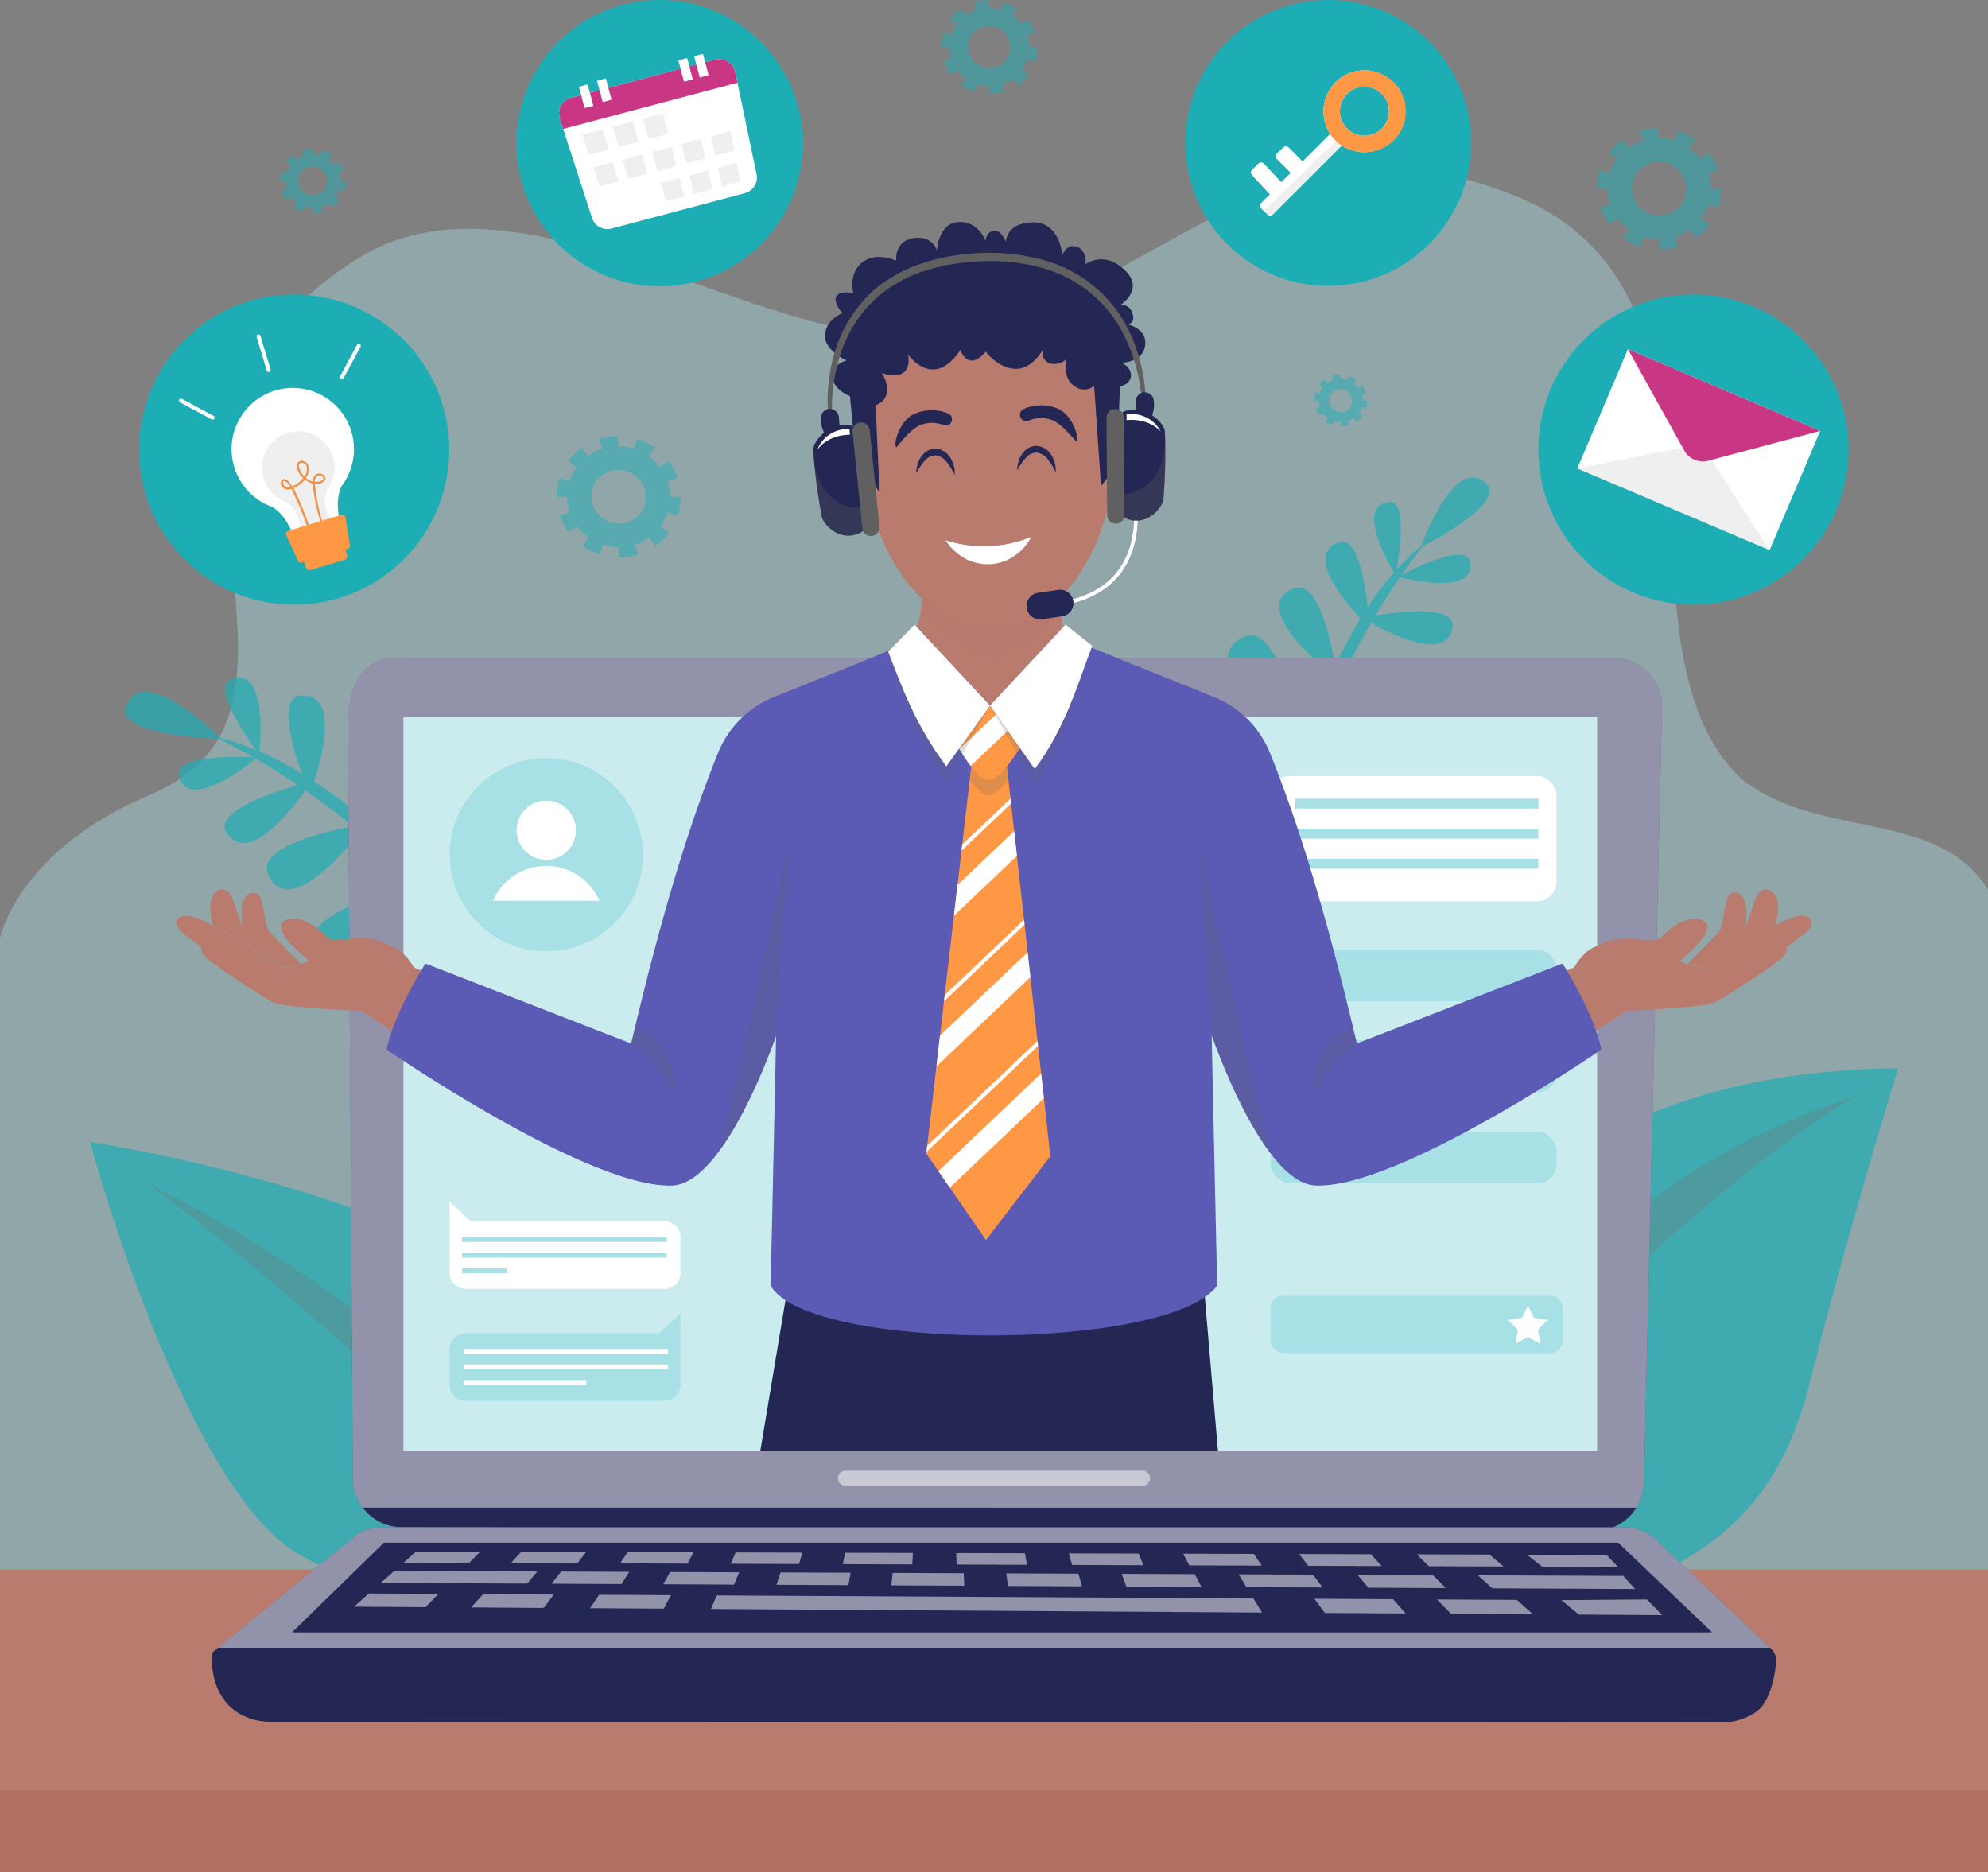 <svg xmlns="http://www.w3.org/2000/svg" viewBox="0 0 500 470.86"><rect x="0" y="0" width="500" height="470.86" fill="#808080" stroke="none"/><defs><style>.cls-1{isolation:isolate;}.cls-11,.cls-12,.cls-14,.cls-2{fill:#a7e0e5;}.cls-18,.cls-2,.cls-4{opacity:0.4;}.cls-17,.cls-19,.cls-3{fill:#b87b6e;}.cls-4{fill:#a65f50;}.cls-13,.cls-14,.cls-17,.cls-18,.cls-19,.cls-20,.cls-21,.cls-24,.cls-27,.cls-31,.cls-33,.cls-4,.cls-7{mix-blend-mode:multiply;}.cls-5{opacity:0.7;}.cls-33,.cls-6{fill:#1daeb5;}.cls-20,.cls-25,.cls-27,.cls-31,.cls-7{fill:#606060;}.cls-7{opacity:0.3;}.cls-8{fill:#242754;}.cls-10,.cls-26,.cls-9{fill:#fff;}.cls-15,.cls-17,.cls-21,.cls-32,.cls-9{opacity:0.5;}.cls-15,.cls-23,.cls-26,.cls-9{mix-blend-mode:soft-light;}.cls-11{opacity:0.6;}.cls-16{fill:#5b5bb5;}.cls-20,.cls-24{opacity:0.2;}.cls-22{fill:#ff9845;}.cls-27,.cls-30{opacity:0.1;}.cls-28{fill:none;stroke:#fff;stroke-linecap:round;stroke-linejoin:round;}.cls-29{fill:#c93684;}</style></defs><title>Asset 1</title><g class="cls-1"><g id="Layer_2" data-name="Layer 2"><g id="OBJECTS"><path class="cls-2" d="M500,223.73V470.86H0v-235S4.5,213.94,37.5,200C91.25,177.46,21.73,107.2,90.24,64.86c39.1-24.16,96.05,19.25,137.13,19.61C286.25,82.74,314.65,25,376.59,47.6c68.3,22.44,25.07,115.15,61.74,148.59C457.81,211.25,487.33,203.36,500,223.73Z"></path><rect class="cls-3" y="394.72" width="500" height="76.15"></rect><rect class="cls-4" y="450.24" width="500" height="20.62"></rect><g class="cls-5"><path class="cls-6" d="M477.38,268.66s-13.94,45.74-21.6,76.86c-10.65,43.3-33.69,56.34-121,73.57,0,0-23.58-40.17,17.62-90.06C382.83,292.16,417.33,269.38,477.38,268.66Z"></path><path class="cls-7" d="M339,412.51s28-106.62,129.5-137.38C467.39,273.49,382.32,328.2,339,412.51Z"></path><path class="cls-6" d="M166.44,419.62s8.76-55.93-26.37-88S22.62,287.18,22.62,287.18,46.21,374.44,75.34,391,166.44,419.62,166.44,419.62Z"></path><path class="cls-7" d="M37,297.6s86.33,39.93,124.33,110.93C161.33,408.53,87,334,37,297.6Z"></path><path class="cls-6" d="M159.29,219.27c-11.51-3.58-16.8,27.31-18.42,41.8-4.24-5.88-9.24-12.7-14-18.91,6.71-9.32,27.39-40.29,8.4-43.24-10.87-1.68-11.3,27.49-10.78,40.17a160.07,160.07,0,0,0-10.59-12.52c-1.27-1.28-2.51-2.52-3.74-3.73,3.68-8.09,15.34-36.1-.14-35.41-8.79.39-4.5,23.39-2.1,33.21-5.34-5.19-10.33-9.74-15-13.7,3-6.12,11.77-26.32-.63-25.77-7.06.31-3.38,16.9-1.31,24.16A145.42,145.42,0,0,0,79,196.53c2.21-6.85,6.18-22.32-3.47-21.6-5.38.4-2.14,12.46.34,19.61A85.58,85.58,0,0,0,65.28,189c.34-3.73,1.5-21.14-7-18.24-5,1.7,3.28,14.09,6.06,17.85a69.1,69.1,0,0,0-9-3.06c-2.19-2.15-19.66-18.85-23.64-7.79-2.39,6.65,19.33,8,23.27,8,1.71.84,4.8,2.41,8.83,4.74-3.86-.27-20.17-.61-18.8,4.71,2.33,9,17.16-2.63,19.34-4.4,3.07,1.79,6.64,4,10.57,6.64-6.82,1.92-21.05,6.82-18,11.83,5.28,8.5,16-5,19.92-10.48l.89.61a1.77,1.77,0,0,0,.14.27,1.11,1.11,0,0,0,0-.13c3.48,2.44,7.18,5.2,11,8.28-7.22,1.29-24.35,5.38-21.45,12,4.91,11.16,18.71-4.94,23.15-10.57a186.86,186.86,0,0,1,14.21,13C95.29,224.64,75.7,230.78,79,238c5.61,12.19,21.71-5.49,28.16-13.38,1.86,2,3.71,4,5.53,6.1,3.29,3.81,6.34,7.6,9.14,11.3-10.1,1.72-35.29,7.38-31.86,16.23,5.68,14.67,26.39-6.24,33.5-14a245.31,245.31,0,0,1,13.63,20.51c-11.62.27-39.94,2.44-37.62,12.71,3.86,17.09,30-2.42,39.23-9.94,4.44,7.71,6.69,12.65,6.69,12.65,3.56-.72,4.47-.82,6-4.17,0,0-3.19-4.59-7.81-11.07C153.27,254.9,179.27,225.48,159.29,219.27Z"></path><path class="cls-6" d="M284.85,205.52c8.1-7.43,24.48,16,31.45,27.31,1.21-6.51,2.68-14.08,4.2-21.05-9.16-5.08-38.27-22.57-23.75-32.39,8.3-5.62,20,18.28,24.52,28.93a144,144,0,0,1,3.87-14.45c.54-1.55,1.08-3.05,1.62-4.53-6.18-5.24-26.69-23.81-13.66-29.26,7.4-3.1,12.81,17.55,14.66,26.58,2.38-6.37,4.72-12.06,7.07-17.16-4.81-3.9-19.94-17.13-9.5-21.5,5.94-2.49,9.36,12.62,10.48,19.42a131,131,0,0,1,6.37-11.89c-4.49-4.78-13.78-16-5.54-19.16,4.59-1.76,6.62,9.45,7.35,16.31A78.59,78.59,0,0,1,350.6,144c-1.73-2.94-9.47-16.85-1.33-17.76,4.76-.53,2.77,12.9,1.94,17.08a64.14,64.14,0,0,1,6.23-6c1-2.62,8.88-23.19,16.46-15.61,4.56,4.55-12.83,14.12-16.06,15.67-1.09,1.36-3,3.85-5.45,7.35,3.08-1.73,16.41-8.35,17.34-3.43,1.59,8.33-15.17,4.51-17.66,3.9-1.83,2.66-3.92,5.87-6.13,9.59,6.37-1.08,20-2.58,19.4,2.76-1,9.07-15.11,2.13-20.5-.89l-.5.86a1.5,1.5,0,0,1,0,.27l-.09-.09c-1.92,3.37-3.9,7.08-5.84,11.11,6.45-1.74,22.18-5,22.34,1.51.29,11.12-17.35,3.21-23.2.29a170,170,0,0,0-6.66,16.26c8.84-1.76,27.39-4.31,27.46,3,.11,12.23-20,3.91-28.44-.08-.77,2.33-1.5,4.73-2.19,7.18-1.23,4.42-2.27,8.74-3.14,12.88,9-2.52,32-7.65,32.6,1,1,14.32-24.2,5.13-33.1,1.46-1.67,8.43-2.67,16.05-3.26,22.22,9.69-4.3,33.89-13.52,36-4.15,3.46,15.59-25.69,9.68-36.23,7.06-.66,8.09-.59,13-.59,13-3.22.79-4,1.06-6.58-1.1,0,0,.84-5,2.13-12.17C303.68,232.57,270.79,218.42,284.85,205.52Z"></path></g><path class="cls-8" d="M401,385l-299.93-.93a12.38,12.38,0,0,1-12.35-12.31L87.51,183c-.05-6.8,1.32-18.34,14-17.59H405.36A12.39,12.39,0,0,1,418,178l-4.52,194.87A12.4,12.4,0,0,1,401,385Z"></path><path class="cls-9" d="M418,178l-4.52,194.87A12.4,12.4,0,0,1,401,385l-299.93-.93a12.39,12.39,0,0,1-12.35-12.31L87.51,183c-.05-6.8,1.32-18.34,14-17.59H405.36A12.39,12.39,0,0,1,418,178Z"></path><path class="cls-9" d="M287.33,373.69H212.67a1.91,1.91,0,0,1-1.92-1.91h0a1.92,1.92,0,0,1,1.92-1.92h74.66a1.92,1.92,0,0,1,1.92,1.92h0A1.91,1.91,0,0,1,287.33,373.69Z"></path><path class="cls-8" d="M411.56,379.19A12.39,12.39,0,0,1,401,385l-299.93-.93a12.35,12.35,0,0,1-9.83-4.9Z"></path><rect class="cls-10" x="101.51" y="180.28" width="300.16" height="184.55"></rect><rect class="cls-11" x="101.51" y="180.28" width="300.16" height="184.55"></rect><rect class="cls-12" x="319.63" y="325.86" width="73.38" height="14.39" rx="3.01"></rect><path class="cls-10" d="M389.3,332l0-.05-.66-.1-2.12-.31-.59-.08a.18.18,0,0,1-.16-.12l-1.45-2.95a.43.43,0,0,1,0-.07l0,0-.17.35-1.35,2.73a.21.21,0,0,1-.12.08l-3.3.48h-.07c.14.15.27.3.42.45l1.65,1.61.36.35a.16.16,0,0,1,0,.13c-.16,1-.33,1.94-.5,2.91,0,.15-.05.3-.08.48l.79-.41,2.23-1.17a.19.19,0,0,1,.19,0l2.91,1.54.1,0v-.1c-.15-.88-.31-1.77-.46-2.66,0-.21-.07-.41-.11-.61a.16.16,0,0,1,.06-.15Z"></path><g class="cls-13"><path class="cls-12" d="M332.7,331.83l.66.1,0,.05c-.8.78-1.6,1.56-2.41,2.33a.16.16,0,0,0-.05.16c0,.2.06.41.1.61.15.89.31,1.78.46,2.66v.11l-.1-.06-2.91-1.53a.19.19,0,0,0-.19,0L326,337.44l-.78.41c0-.17.05-.33.07-.48.17-1,.34-1.94.5-2.91a.16.16,0,0,0,0-.13,4,4,0,0,0-.36-.35l-1.65-1.62c-.15-.14-.28-.29-.42-.44h.07l3.3-.48a.25.25,0,0,0,.12-.08l1.35-2.73.17-.35,0,0a.43.43,0,0,0,0,.07l1.45,2.95a.18.18,0,0,0,.16.12l.6.08Z"></path><path class="cls-12" d="M346.69,331.83l.66.1,0,.05c-.81.77-1.61,1.55-2.41,2.33-.05.05-.08.09-.06.16s.07.4.1.6c.16.89.31,1.78.46,2.67a.33.33,0,0,1,0,.1l-.1,0-2.9-1.53a.21.21,0,0,0-.19,0L340,337.44l-.79.41c0-.18.05-.33.08-.48.17-1,.34-1.94.5-2.91a.16.16,0,0,0,0-.13c-.12-.13-.24-.24-.36-.35l-1.66-1.62-.42-.44.08,0,3.3-.47a.17.17,0,0,0,.11-.09c.46-.9.9-1.81,1.35-2.72l.18-.35v0l0,.06c.48,1,1,2,1.46,3a.17.17,0,0,0,.16.12l.59.08Z"></path><path class="cls-12" d="M360.69,331.83l.66.1,0,0-2.41,2.34a.14.14,0,0,0,0,.15c0,.21.06.41.1.61.15.89.31,1.78.46,2.67v.1l-.1,0-2.91-1.53a.17.17,0,0,0-.19,0L354,337.43l-.78.42c0-.18.05-.33.07-.48.17-1,.34-1.94.5-2.91a.18.18,0,0,0,0-.14c-.11-.12-.24-.23-.36-.35l-1.65-1.61c-.15-.14-.28-.3-.42-.44l.07,0,3.3-.47a.22.22,0,0,0,.12-.09l1.35-2.72c.05-.12.11-.23.17-.35l0,0,0,.06c.48,1,1,2,1.45,3a.17.17,0,0,0,.16.11l.6.09Z"></path><path class="cls-12" d="M375.3,332a.1.1,0,0,0,0-.05l-.66-.09-2.11-.31c-.2,0-.39-.07-.59-.09a.17.17,0,0,1-.16-.11c-.49-1-1-2-1.46-3l0-.07h0a0,0,0,0,1,0,0l-.18.36c-.45.9-.89,1.81-1.35,2.72a.13.13,0,0,1-.11.08l-3.3.48-.08,0,.42.44,1.66,1.61.36.35a.17.17,0,0,1,0,.13c-.16,1-.34,1.95-.5,2.91,0,.15,0,.31-.08.48.28-.14.54-.27.79-.41l2.23-1.17a.23.23,0,0,1,.11,0l.08,0,2.9,1.53.1,0a.33.33,0,0,0,0-.1c-.15-.89-.3-1.78-.46-2.67,0-.2-.06-.41-.1-.61a.14.14,0,0,1,.06-.15Z"></path></g><circle class="cls-14" cx="137.4" cy="214.96" r="24.3"></circle><path class="cls-10" d="M144.85,208.8a7.45,7.45,0,1,1-7.45-7.45A7.45,7.45,0,0,1,144.85,208.8Z"></path><path class="cls-10" d="M150.78,226.53H124a14.59,14.59,0,0,1,26.75,0Z"></path><path class="cls-10" d="M167.23,307.18H118.45l-5.35-4.94V320a4,4,0,0,0,3.91,4.13h50.22a4,4,0,0,0,3.91-4.13v-8.69A4,4,0,0,0,167.23,307.18Z"></path><rect class="cls-12" x="116.2" y="311.11" width="51.47" height="1.25"></rect><rect class="cls-12" x="116.2" y="315.03" width="51.47" height="1.25"></rect><rect class="cls-12" x="116.2" y="318.95" width="11.4" height="1.25"></rect><path class="cls-12" d="M117,335.32h48.78l5.35-4.94v17.76a4,4,0,0,1-3.91,4.14H117a4,4,0,0,1-3.91-4.14v-8.68A4,4,0,0,1,117,335.32Z"></path><rect class="cls-10" x="116.57" y="339.25" width="51.47" height="1.25" transform="translate(284.61 679.76) rotate(180)"></rect><rect class="cls-10" x="116.57" y="343.18" width="51.47" height="1.25" transform="translate(284.61 687.6) rotate(180)"></rect><rect class="cls-10" x="116.57" y="347.1" width="30.91" height="1.25" transform="translate(264.05 695.44) rotate(180)"></rect><rect class="cls-10" x="319.63" y="195.16" width="71.85" height="31.51" rx="4.84"></rect><rect class="cls-12" x="325.75" y="200.86" width="61.15" height="2.5"></rect><rect class="cls-12" x="325.75" y="208.41" width="61.15" height="2.5"></rect><rect class="cls-12" x="325.75" y="215.97" width="61.15" height="2.5"></rect><rect class="cls-12" x="319.63" y="238.8" width="71.85" height="13.02" rx="4.84"></rect><rect class="cls-12" x="319.63" y="261.69" width="71.85" height="13.02" rx="4.84"></rect><rect class="cls-12" x="319.63" y="284.57" width="71.85" height="13.02" rx="4.84"></rect><path class="cls-8" d="M446.76,417.09c0,1-.69,10.54-5.23,13.54a15.71,15.71,0,0,1-8.65,2.57L67.81,433a15.17,15.17,0,0,1-8.15-2.39c-4.61-3-6.42-8.31-6.42-14.12a1.66,1.66,0,0,1,.71-1.36l.86-.72,34.11-27.76A11.22,11.22,0,0,1,96,384.11H408.68a11.27,11.27,0,0,1,7.74,3.08L445.2,414.4l.41.4A5,5,0,0,1,446.76,417.09Z"></path><path class="cls-9" d="M445.2,414.4H54.81l34.11-27.76A11.22,11.22,0,0,1,96,384.11H408.68a11.27,11.27,0,0,1,7.74,3.08Z"></path><polygon class="cls-8" points="430.61 410.53 73.46 410.53 96.55 387.98 407 387.98 430.61 410.53"></polygon><polygon class="cls-8" points="118 393.04 101.51 392.99 104.64 390.2 120.75 390.25 118 393.04"></polygon><polygon class="cls-8" points="107.01 404.19 89.05 404.07 92.77 400.76 110.3 400.85 107.01 404.19"></polygon><polygon class="cls-8" points="136.74 404.38 118.5 404.26 121.51 400.92 139.29 401.02 136.74 404.38"></polygon><polygon class="cls-8" points="166.94 404.57 148.42 404.45 150.67 401.08 168.73 401.18 166.94 404.57"></polygon><polygon class="cls-8" points="353.55 405.78 333.21 405.65 330.61 402.08 350.38 402.2 353.55 405.78"></polygon><polygon class="cls-8" points="385.56 405.99 364.91 405.85 361.42 402.26 381.5 402.37 385.56 405.99"></polygon><polygon class="cls-8" points="418.08 406.2 397.1 406.06 392.71 402.43 414.21 402.26 418.08 406.2"></polygon><polygon class="cls-8" points="317.42 405.55 178.8 404.65 180.29 401.25 315.24 402 317.42 405.55"></polygon><polygon class="cls-8" points="156.3 398.38 138.75 398.29 141.13 395.23 158.26 395.3 156.3 398.38"></polygon><polygon class="cls-8" points="184.63 398.52 166.81 398.43 168.53 395.35 185.9 395.42 184.63 398.52"></polygon><polygon class="cls-8" points="213.37 398.66 195.29 398.57 196.31 395.46 213.94 395.53 213.37 398.66"></polygon><polygon class="cls-8" points="242.53 398.8 224.19 398.71 224.5 395.57 242.38 395.65 242.53 398.8"></polygon><polygon class="cls-8" points="272.13 398.95 253.52 398.86 253.09 395.69 271.23 395.77 272.13 398.95"></polygon><polygon class="cls-8" points="302.18 399.09 283.29 399 282.1 395.81 300.5 395.89 302.18 399.09"></polygon><polygon class="cls-8" points="332.68 399.24 313.5 399.15 311.53 395.93 330.21 396.01 332.68 399.24"></polygon><polygon class="cls-8" points="363.64 399.39 344.17 399.3 341.4 396.05 360.36 396.13 363.64 399.39"></polygon><polygon class="cls-8" points="411.26 399.63 375.31 399.45 371.71 396.18 408.27 396.33 411.26 399.63"></polygon><polygon class="cls-8" points="145.26 393.14 128.54 393.08 131.06 390.28 147.4 390.32 145.26 393.14"></polygon><polygon class="cls-8" points="132.62 398.26 95.78 398.08 99.17 395.06 135.15 395.21 132.62 398.26"></polygon><polygon class="cls-8" points="172.92 393.24 155.96 393.18 157.85 390.35 174.42 390.4 172.92 393.24"></polygon><polygon class="cls-8" points="200.97 393.34 183.77 393.28 185.01 390.43 201.81 390.48 200.97 393.34"></polygon><polygon class="cls-8" points="229.44 393.44 211.98 393.38 212.56 390.51 229.6 390.55 229.44 393.44"></polygon><polygon class="cls-8" points="258.31 393.54 240.6 393.48 240.5 390.58 257.78 390.63 258.31 393.54"></polygon><polygon class="cls-8" points="287.61 393.65 269.64 393.58 268.83 390.67 286.36 390.71 287.61 393.65"></polygon><polygon class="cls-8" points="317.35 393.75 299.11 393.69 297.58 390.75 315.36 390.8 317.35 393.75"></polygon><polygon class="cls-8" points="347.52 393.86 329.01 393.79 326.74 390.83 344.78 390.88 347.52 393.86"></polygon><polygon class="cls-8" points="378.15 393.97 359.37 393.9 356.32 390.91 374.63 390.96 378.15 393.97"></polygon><polygon class="cls-8" points="406.94 394.08 387.86 394.01 384.03 391 404.06 391.05 406.94 394.08"></polygon><g class="cls-15"><polygon class="cls-10" points="118 393.04 101.51 392.99 104.64 390.2 120.75 390.25 118 393.04"></polygon><polygon class="cls-10" points="107.01 404.19 89.05 404.07 92.77 400.76 110.3 400.85 107.01 404.19"></polygon><polygon class="cls-10" points="136.74 404.38 118.5 404.26 121.51 400.92 139.29 401.02 136.74 404.38"></polygon><polygon class="cls-10" points="166.94 404.57 148.42 404.45 150.67 401.08 168.73 401.18 166.94 404.57"></polygon><polygon class="cls-10" points="353.55 405.78 333.21 405.65 330.61 402.08 350.38 402.2 353.55 405.78"></polygon><polygon class="cls-10" points="385.56 405.99 364.91 405.85 361.42 402.26 381.5 402.37 385.56 405.99"></polygon><polygon class="cls-10" points="418.08 406.2 397.1 406.06 392.71 402.43 414.21 402.26 418.08 406.2"></polygon><polygon class="cls-10" points="317.42 405.55 178.8 404.65 180.29 401.25 315.24 402 317.42 405.55"></polygon><polygon class="cls-10" points="156.3 398.38 138.75 398.29 141.13 395.23 158.26 395.3 156.3 398.38"></polygon><polygon class="cls-10" points="184.63 398.52 166.81 398.43 168.53 395.35 185.9 395.42 184.63 398.52"></polygon><polygon class="cls-10" points="213.37 398.66 195.29 398.57 196.31 395.46 213.94 395.53 213.37 398.66"></polygon><polygon class="cls-10" points="242.53 398.8 224.19 398.71 224.5 395.57 242.38 395.65 242.53 398.8"></polygon><polygon class="cls-10" points="272.13 398.95 253.52 398.86 253.09 395.69 271.23 395.77 272.13 398.95"></polygon><polygon class="cls-10" points="302.18 399.09 283.29 399 282.1 395.81 300.5 395.89 302.18 399.09"></polygon><polygon class="cls-10" points="332.68 399.24 313.5 399.15 311.53 395.93 330.21 396.01 332.68 399.24"></polygon><polygon class="cls-10" points="363.64 399.39 344.17 399.3 341.4 396.05 360.36 396.13 363.64 399.39"></polygon><polygon class="cls-10" points="411.26 399.63 375.31 399.45 371.71 396.18 408.27 396.33 411.26 399.63"></polygon><polygon class="cls-10" points="145.26 393.14 128.54 393.08 131.06 390.28 147.4 390.32 145.26 393.14"></polygon><polygon class="cls-10" points="132.62 398.26 95.78 398.08 99.17 395.06 135.15 395.21 132.62 398.26"></polygon><polygon class="cls-10" points="172.92 393.24 155.96 393.18 157.85 390.35 174.42 390.4 172.92 393.24"></polygon><polygon class="cls-10" points="200.97 393.34 183.77 393.28 185.01 390.43 201.81 390.48 200.97 393.34"></polygon><polygon class="cls-10" points="229.44 393.44 211.98 393.38 212.56 390.51 229.6 390.55 229.44 393.44"></polygon><polygon class="cls-10" points="258.31 393.54 240.6 393.48 240.5 390.58 257.78 390.63 258.31 393.54"></polygon><polygon class="cls-10" points="287.61 393.65 269.64 393.58 268.83 390.67 286.36 390.71 287.61 393.65"></polygon><polygon class="cls-10" points="317.35 393.75 299.11 393.69 297.58 390.75 315.36 390.8 317.35 393.75"></polygon><polygon class="cls-10" points="347.52 393.86 329.01 393.79 326.74 390.83 344.78 390.88 347.52 393.86"></polygon><polygon class="cls-10" points="378.15 393.97 359.37 393.9 356.32 390.91 374.63 390.96 378.15 393.97"></polygon><polygon class="cls-10" points="406.94 394.08 387.86 394.01 384.03 391 404.06 391.05 406.94 394.08"></polygon></g><polygon class="cls-8" points="306.32 364.83 191.23 364.83 198.08 323.88 302.73 322.77 306.32 364.83"></polygon><path class="cls-16" d="M310.62,191.91s-10.82-20.12-36.21-29c-11-5.13-12.19-4.91-24.41-6.19-12.22,1.28-13.4,1.06-24.41,6.19-25.39,8.87-36.21,29-36.21,29s-3.74-2.11,1.72,14.77c.65,1.94,1.24,4,1.79,6.13.74,3,1.38,6.16,1.86,9.49,0,0,0,.09,0,.17.12.85.22,1.69.33,2.57.22,1.59.34,3.19.46,4.85s.19,3.12.21,4.73c0,1.18-1.92,88.72-1.92,88.72,9.52,16.69,100,16.69,112.3,0,0,0-1.95-87.54-1.92-88.72,0-1.61.11-3.17.21-4.73s.24-3.26.46-4.85c.11-.88.21-1.72.33-2.57,0-.08,0-.12,0-.17.48-3.33,1.12-6.5,1.86-9.49.55-2.13,1.14-4.19,1.79-6.13C314.36,189.8,310.62,191.91,310.62,191.91Z"></path><path class="cls-3" d="M271.16,164.2s-14,20.56-21.74,22.12-23.83-22.12-23.83-22.12,4-2.25,5.57-8.36l.12-.5a16.36,16.36,0,0,0,.32-1.69,24.79,24.79,0,0,0,0-6.46h35s0,.28-.08.78c0,.27,0,.62,0,1a28.63,28.63,0,0,0,.44,6.31s0,.06,0,.09A16.83,16.83,0,0,0,271.16,164.2Z"></path><path class="cls-17" d="M249.11,165.32c-6.74.1-17.59-11.08-17.51-11.67a24.79,24.79,0,0,0,0-6.46h35s0,.28-.08.78c0,.27,0,.62,0,1,0,1,.16,3.31.31,4.88C266.88,154.75,255.72,165.22,249.11,165.32Z"></path><path class="cls-3" d="M162.68,292.88c.45-7.58.08-14.83,3.56-21.94a20.7,20.7,0,0,1,1.5-2.59l-4.38.87L91.72,237.89c-5.48,2.78-7.23,12-7.23,12s66.47,45.27,77.29,45.66h1A13.6,13.6,0,0,1,162.68,292.88Z"></path><path class="cls-3" d="M100.69,250.18c-8.36-.85-.92-11-.92-11S96.58,235.1,88,236.09a10.72,10.72,0,0,1-5.11,0c-1-.36-5-5.66-10-5a3.15,3.15,0,0,0-1.75.8c-2.88,2.36,7.31,10.9,9.86,11.94s11.66,6.55,18.78,6.36c0,0,.35,0,.94-.08Z"></path><path class="cls-3" d="M66.18,228.16c-.13-.25-.41-2.65-1.3-3.25-1.48-1.11-4.2,0-4.08,4.86,0,1.48.07,2.61.11,3.53C60,231,58.7,225,57.05,224c-1.88-1.09-4.88.59-4,6.2.15.93.28,1.71.4,2.44,2.69,1.42,5.69,3.18,8.46,4.86,4.71,2.86,8.73,5.48,9.33,5.77a3,3,0,0,0,1.37-.09,26.51,26.51,0,0,0,3-.82c-2-2-7.72-7.65-8.25-8.6C67,233.12,66.67,230.43,66.18,228.16Z"></path><g class="cls-18"><path class="cls-3" d="M100.69,250.18c-8.36-.85-.92-11-.92-11S96.58,235.1,88,236.09a10.72,10.72,0,0,1-5.11,0c-1-.36-5-5.66-10-5a3.15,3.15,0,0,0-1.75.8c-2.88,2.36,7.31,10.9,9.86,11.94s11.66,6.55,18.78,6.36c0,0,.35,0,.94-.08Z"></path><path class="cls-3" d="M66.18,228.16c-.13-.25-.41-2.65-1.3-3.25-1.48-1.11-4.2,0-4.08,4.86,0,1.48.07,2.61.11,3.53C60,231,58.7,225,57.05,224c-1.88-1.09-4.88.59-4,6.2.15.93.28,1.71.4,2.44,2.69,1.42,5.69,3.18,8.46,4.86,4.71,2.86,8.73,5.48,9.33,5.77a3,3,0,0,0,1.37-.09,26.51,26.51,0,0,0,3-.82c-2-2-7.72-7.65-8.25-8.6C67,233.12,66.67,230.43,66.18,228.16Z"></path></g><path class="cls-3" d="M71.8,243.72S64,241.67,61.91,241s-7.26-4.67-9.51-4.66c-1.29.1-3.14,2.41-.35,4.73s14.56,10.13,17,11,7.44-2.2,7.44-2.2Z"></path><path class="cls-3" d="M101.56,240c-5.82-6.41-21,.56-21,.56h0a48.71,48.71,0,0,1-5,1.89,27.21,27.21,0,0,1-3,.82,3,3,0,0,1-1.37.09c-.6-.29-4.62-2.91-9.33-5.77-2.77-1.68-5.77-3.44-8.46-4.86l-1.9-1c-6.75-3.47-9.37.13-4.84,3.54,4.63,2.82,18.56,16.21,23.2,17.21s20,1.71,20.35,1.73c-.14-.06,17.65-3,17.65-3S105,243.22,101.56,240Z"></path><path class="cls-19" d="M50.64,238.16s1.09-2.2,2.52-1.66,8.07,4.26,8.07,4.26,8,2.39,10,2.55l-9.67-3.45s-7.57-4.21-8.68-4.4S50.68,237.63,50.64,238.16Z"></path><path class="cls-16" d="M228.3,161.78S205,205.19,204.58,222.44c-.18,7.65-3.91,23.29-9.47,38.37h0C191,272,185.9,282.88,180.5,290c-3.74,4.94-7.62,8-11.41,8.15-21,.81-71.82-34.17-71.82-34.17,1.58-8.8,9.73-21.66,9.73-21.66l51.74,20.12,1.07-4.49c6.42-26.78,13.18-49.85,20.91-68.9a25.47,25.47,0,0,1,13.37-13.52Z"></path><path class="cls-20" d="M198.56,211.25l-3.45,49.56h0C191,272,185.9,282.88,180.5,290,186.52,268,198.56,211.25,198.56,211.25Z"></path><path class="cls-20" d="M169.49,275c-2.56-4.55-5.29-9.05-10.75-12.56l1.07-4.49C171.9,264,169.49,275,169.49,275Z"></path><path class="cls-3" d="M337.32,292.88c-.45-7.58-.08-14.83-3.56-21.94a20.7,20.7,0,0,0-1.5-2.59l4.38.87,71.64-31.33c5.48,2.78,7.23,12,7.23,12S349,295.12,338.22,295.51h-1A13.6,13.6,0,0,0,337.32,292.88Z"></path><path class="cls-3" d="M428.88,232a3.15,3.15,0,0,0-1.75-.8c-5-.7-9.05,4.6-10,5a10.72,10.72,0,0,1-5.11,0c-8.59-1-11.78,3.12-11.78,3.12s7.44,10.12-.92,11h0c.59,0,1,.07.94.08,7.12.19,16.3-5.34,18.78-6.36S431.76,234.32,428.88,232Z"></path><path class="cls-3" d="M443,224c-1.65,1-2.95,7-3.86,9.26,0-.92.07-2.05.11-3.53.12-4.85-2.6-6-4.08-4.86-.89.6-1.17,3-1.3,3.25-.49,2.27-.77,5-1.15,5.64-.53.95-6.24,6.62-8.25,8.6a26.51,26.51,0,0,0,3,.82,3,3,0,0,0,1.37.09c.6-.29,4.62-2.91,9.33-5.77,2.77-1.68,5.77-3.44,8.46-4.86.12-.73.25-1.51.4-2.44C447.83,224.63,444.83,223,443,224Z"></path><g class="cls-21"><path class="cls-3" d="M428.88,232a3.15,3.15,0,0,0-1.75-.8c-5-.7-9.05,4.6-10,5a10.72,10.72,0,0,1-5.11,0c-8.59-1-11.78,3.12-11.78,3.12s7.44,10.12-.92,11h0c.59,0,1,.07.94.08,7.12.19,16.3-5.34,18.78-6.36S431.76,234.32,428.88,232Z"></path><path class="cls-3" d="M443,224c-1.65,1-2.95,7-3.86,9.26,0-.92.07-2.05.11-3.53.12-4.85-2.6-6-4.08-4.86-.89.6-1.17,3-1.3,3.25-.49,2.27-.77,5-1.15,5.64-.53.95-6.24,6.62-8.25,8.6a26.51,26.51,0,0,0,3,.82,3,3,0,0,0,1.37.09c.6-.29,4.62-2.91,9.33-5.77,2.77-1.68,5.77-3.44,8.46-4.86.12-.73.25-1.51.4-2.44C447.83,224.63,444.83,223,443,224Z"></path></g><path class="cls-3" d="M428.2,243.72s7.83-2.05,9.89-2.68,7.26-4.67,9.51-4.66c1.29.1,3.14,2.41.35,4.73s-14.56,10.13-17,11-7.45-2.2-7.45-2.2Z"></path><path class="cls-3" d="M398.44,240c5.82-6.41,21,.56,21,.56h0a48.71,48.71,0,0,0,5,1.89,27.21,27.21,0,0,0,3,.82,3,3,0,0,0,1.37.09c.6-.29,4.62-2.91,9.33-5.77,2.77-1.68,5.77-3.44,8.46-4.86l1.9-1c6.75-3.47,9.37.13,4.84,3.54-4.63,2.82-18.56,16.21-23.2,17.21s-20,1.71-20.35,1.73c.14-.06-17.65-3-17.65-3S395,243.22,398.44,240Z"></path><path class="cls-19" d="M449.36,238.16s-1.09-2.2-2.52-1.66-8.07,4.26-8.07,4.26-8,2.39-10,2.55l9.67-3.45s7.57-4.21,8.68-4.4S449.32,237.63,449.36,238.16Z"></path><path class="cls-16" d="M271.7,161.78s23.32,43.41,23.72,60.66c.18,7.65,3.91,23.29,9.47,38.37h0C309,272,314.1,282.88,319.5,290c3.74,4.94,7.62,8,11.41,8.15,21,.81,71.82-34.17,71.82-34.17-1.58-8.8-9.73-21.66-9.73-21.66l-51.74,20.12-1.07-4.49c-6.42-26.78-13.18-49.85-20.91-68.9a25.47,25.47,0,0,0-13.37-13.52Z"></path><path class="cls-20" d="M301.44,211.25l3.45,49.56h0C309,272,314.1,282.88,319.5,290,313.48,268,301.44,211.25,301.44,211.25Z"></path><path class="cls-20" d="M330.51,275c2.56-4.55,5.29-9.05,10.75-12.56l-1.07-4.49C328.1,264,330.51,275,330.51,275Z"></path><polygon class="cls-22" points="264.17 290.78 247.98 311.86 232.97 290.11 243.9 196.12 244.33 192.34 253.22 192.34 253.63 196.06 264.17 290.78"></polygon><path class="cls-20" d="M253.63,196.06c-1.68,2.11-3.58,4-5,4s-3.1-1.77-4.68-3.91l.43-3.78h8.89Z"></path><path class="cls-22" d="M239.36,184.93a58.19,58.19,0,0,0,4.92,7.88c1.48,1.91,3,3.41,4.3,3.41s3.16-1.65,4.77-3.62a54.56,54.56,0,0,0,4.44-6.55c.27-2-3.69-8.3-8.76-8.59C246,177.29,242.58,180.14,239.36,184.93Z"></path><g class="cls-23"><polygon class="cls-10" points="260.94 261.79 233.2 288.15 233.02 289.7 261.08 263.04 260.94 261.79"></polygon><polygon class="cls-10" points="237.42 251.82 257.69 232.56 257.55 231.31 237.6 250.27 237.42 251.82"></polygon><polygon class="cls-10" points="241.82 213.94 254.3 202.08 254.16 200.83 242 212.39 241.82 213.94"></polygon><polygon class="cls-10" points="240.82 222.56 239.92 230.31 255.77 215.25 255.07 209.02 240.82 222.56"></polygon><path class="cls-10" d="M251.94,178.29,241.31,188.4a46.26,46.26,0,0,0,2.82,4.22l11.65-11.07A11.92,11.92,0,0,0,251.94,178.29Z"></path><polygon class="cls-10" points="262.55 276.21 261.85 269.97 236.02 294.52 238.89 298.69 262.55 276.21"></polygon><polygon class="cls-10" points="259.16 245.73 258.46 239.5 236.42 260.44 235.52 268.2 259.16 245.73"></polygon></g><g class="cls-24"><path class="cls-25" d="M223.38,163.89c3.39,8.69,6.72,22.27,14.64,32.84l11-19.27L230,161.07Z"></path><path class="cls-25" d="M268,161.07l-19,16.39,11.2,19.95c7.91-10.57,10.79-25.8,14.18-34.49Z"></path></g><path class="cls-16" d="M223.38,163.89c3.39,8.69,6.72,18.27,14.64,28.84L249,177.46l-19-20.39Z"></path><path class="cls-16" d="M268,157.07l-19,20.39,11.25,15.95c7.91-10.57,11.08-22.27,14.47-31Z"></path><g class="cls-23"><path class="cls-10" d="M223.38,163.89c3.39,8.69,6.72,18.27,14.64,28.84L249,177.46l-19-20.39Z"></path><path class="cls-10" d="M268,157.07l-19,20.39,11.25,15.95c7.91-10.57,11.08-22.27,14.47-31Z"></path></g><path class="cls-3" d="M217,111.33c.35,25.5,14.27,46.11,31.35,46.74a6.5,6.5,0,0,0,1.08,0c14.56-.18,26.65-14.84,30.15-34.68a66.9,66.9,0,0,0,1.07-12.91c-.34-26-14.47-37.74-32-37.53S216.64,85.28,217,111.33Z"></path><g class="cls-13"><path class="cls-3" d="M268.2,122c.08.53,1.45.76,3.05.51s2.84-.88,2.76-1.41-1.45-.76-3.05-.51S268.12,121.48,268.2,122Z"></path><path class="cls-3" d="M268,125.19c.06-.53,1.42-.79,3-.58s2.86.8,2.79,1.33-1.43.8-3,.59S267.9,125.72,268,125.19Z"></path><path class="cls-3" d="M228.44,126c-.08-.53-1.45-.76-3.05-.51s-2.84.88-2.76,1.41,1.45.76,3.05.51S228.52,126.56,228.44,126Z"></path><path class="cls-3" d="M228.68,122.85c-.07.53-1.43.79-3,.58s-2.86-.81-2.79-1.34,1.42-.79,3-.58S228.75,122.32,228.68,122.85Z"></path><path class="cls-3" d="M248.42,131.59h-.2c-.83,0-2.85-.51-3.54-5.46-1.13-8.12-.25-12.75-.21-12.94a.54.54,0,0,1,.64-.44.56.56,0,0,1,.44.65s-.88,4.66.22,12.57c.47,3.34,1.57,4.52,2.44,4.52,1.28,0,3-2.36,3.43-6.12a.56.56,0,0,1,.62-.48.54.54,0,0,1,.48.61C252.27,128.47,250.47,131.39,248.42,131.59Z"></path></g><path class="cls-8" d="M231.24,107a7.81,7.81,0,0,1,6.12-.06,1.56,1.56,0,0,0,2-1,1.58,1.58,0,0,0-1-2,10.82,10.82,0,0,0-8.58.24c-3.91,2-5.16,8-4.33,8.29C225.63,112.5,228.54,108.29,231.24,107Z"></path><path class="cls-8" d="M270.7,111c.82-.28-.58-6.31-4.55-8.18a10.82,10.82,0,0,0-8.57,0,1.57,1.57,0,1,0,1.09,3,7.79,7.79,0,0,1,6.14-.09C267.55,107,270.54,111.07,270.7,111Z"></path><path class="cls-8" d="M230.48,119a6.93,6.93,0,0,1,1.11-4,5.31,5.31,0,0,1,1.61-1.59,4.17,4.17,0,0,1,2.37-.56,4.81,4.81,0,0,1,3.64,2.62,7.29,7.29,0,0,1,.91,4,17,17,0,0,0-2-3.26,4.16,4.16,0,0,0-2.69-1.67,3.55,3.55,0,0,0-2.79,1.27A14.36,14.36,0,0,0,230.48,119Z"></path><path class="cls-8" d="M255.87,118.3a7,7,0,0,1,1.11-4,5.1,5.1,0,0,1,1.61-1.59,4,4,0,0,1,2.37-.56,4.82,4.82,0,0,1,3.65,2.61,7.31,7.31,0,0,1,.91,4,16.53,16.53,0,0,0-2-3.26,4.14,4.14,0,0,0-2.69-1.66,3.49,3.49,0,0,0-2.78,1.27A14,14,0,0,0,255.87,118.3Z"></path><path class="cls-10" d="M237.83,135.88a13.75,13.75,0,0,0,4.95,4.61c.31.17.65.33,1,.48a12,12,0,0,0,10.83-.81c.3-.2.59-.39.86-.59a13.6,13.6,0,0,0,3.93-4.54A31.6,31.6,0,0,1,237.83,135.88Z"></path><path class="cls-8" d="M215.15,113.86l6.07,10.07-1-22s2.43-.78,2.78-3a7.15,7.15,0,0,0-1.26-5.13s3.74,1.38,5.59-.16,1-4.56,1-4.56,2.71,4,6.56,3.83S241.54,88,241.54,88s.72,2.37,2.56,2.66,3.83-2.2,3.83-2.2,3.1,4.16,7.4,4.31,6.86-4.7,6.86-4.7-.37,2.54,1.86,3.32a4.21,4.21,0,0,0,4.05-1s-.7,4,1.35,6.05c3,3,5.74.63,5.74.63l1.73,25.15,4-5.11.76-19.92s2.83-.54,2.76-2.87-2.53-3.09-2.53-3.09,5.45.08,6.09-4.28-4.38-5.36-4.38-5.36,2.06-.16,1.21-2.74a2.75,2.75,0,0,0-3.08-2.13s6.34-3.93,1.06-8.87S273,66.47,273,66.47s.47-3.43-2.13-4.4-3.67,2.1-3.67,2.1-.63-8.39-7.43-8.25S253,60.79,253,60.79s-1.21-3.08-3.12-2.75-2,2.54-2,2.54-1.76-5-6.81-4.74S235.62,63,235.62,63s-1-3.85-5.89-3.1-4.33,5.67-4.33,5.67-5.09-2.41-8.62.48-2.13,7.72-2.13,7.72-3.44-.88-4.3.79,1.58,4.21,1.58,4.21S208,80.06,207.5,84s5.4,6.68,5.4,6.68-3.62.75-3.51,4.07,4.38,4.87,4.38,4.87Z"></path><path class="cls-8" d="M264.15,152.53h-.07l0-1s9.22,0,15.41-6.12c3.83-3.81,5.76-9.18,5.74-16h1c0,7.07-2,12.68-6,16.69C273.92,152.36,265,152.53,264.15,152.53Z"></path><path class="cls-26" d="M264.15,152.53h-.07l0-1s9.22,0,15.41-6.12c3.83-3.81,5.76-9.18,5.74-16h1c0,7.07-2,12.68-6,16.69C273.92,152.36,265,152.53,264.15,152.53Z"></path><path class="cls-8" d="M267.11,155l-5.07.74a3.36,3.36,0,0,1-3.81-2.84h0a3.35,3.35,0,0,1,2.84-3.81l5.08-.74a3.36,3.36,0,0,1,3.8,2.85h0A3.35,3.35,0,0,1,267.11,155Z"></path><path class="cls-25" d="M208.33,104.59A42.53,42.53,0,0,1,209.8,89a34.28,34.28,0,0,1,7.64-13.73,30.06,30.06,0,0,1,6.1-5.09,36.11,36.11,0,0,1,7.1-3.52,53.32,53.32,0,0,1,15.42-3,51,51,0,0,1,15.64,1.55,33.66,33.66,0,0,1,23.15,20,43,43,0,0,1,2.34,7.49,38.23,38.23,0,0,1,.95,7.78h-1a43,43,0,0,0-3.73-14.65,33.08,33.08,0,0,0-8.94-12,33.52,33.52,0,0,0-13.3-6.69,49.7,49.7,0,0,0-15-1.4,51.35,51.35,0,0,0-14.82,2.79,33.89,33.89,0,0,0-6.74,3.28,30.91,30.91,0,0,0-5.81,4.7,32.7,32.7,0,0,0-7.51,12.89,42.55,42.55,0,0,0-2,15Z"></path><path class="cls-8" d="M211.2,107.67l-3.88,1.22a7.84,7.84,0,0,1-.86-3.86,2.27,2.27,0,0,1,1.94-2.16h0a2.26,2.26,0,0,1,2.57,2Z"></path><path class="cls-8" d="M217.33,133.38c-5.09,3.63-10.08-1-10.61-3.33a147.89,147.89,0,0,1-2.06-14.87c0-.74-.1-1.48-.14-2.21,0-2,4.58-7.7,10-5.78.08.4,1.44,13,2.23,20.62C217.1,131,217.33,133.23,217.33,133.38Z"></path><path class="cls-26" d="M205.56,113.1a8.18,8.18,0,0,1,8.08-5.19l.12,1.44S208.61,109.06,205.56,113.1Z"></path><path class="cls-7" d="M217.33,133.38c-5.09,3.63-10.08-1-10.61-3.33a147.89,147.89,0,0,1-2.06-14.87c.51,4.11,2.68,12.55,12.11,12.63C217.1,131,217.33,133.23,217.33,133.38Z"></path><path class="cls-25" d="M221.21,132.54a2.17,2.17,0,0,1-4.31.44l-2.47-24.36a2.16,2.16,0,0,1,1.53-2.29,1.86,1.86,0,0,1,.41-.08h.22a2.15,2.15,0,0,1,2.15,1.94l2.08,20.52Z"></path><path class="cls-8" d="M285.73,103.74l4,.8a7.83,7.83,0,0,0,.44-3.94A2.26,2.26,0,0,0,288,98.67h0a2.26,2.26,0,0,0-2.34,2.31Z"></path><path class="cls-8" d="M282.42,130c5.45,3.06,9.91-2.12,10.19-4.46a147.78,147.78,0,0,0,.44-15c0-.74-.06-1.48-.1-2.21-.17-2-5.38-7.17-10.58-4.67,0,.41,0,13.13,0,20.74C282.39,127.53,282.4,129.81,282.42,130Z"></path><path class="cls-26" d="M291.93,108.53a8.17,8.17,0,0,0-8.59-4.29l0,1.44S288.46,104.85,291.93,108.53Z"></path><path class="cls-7" d="M282.42,130c5.45,3.06,9.91-2.12,10.19-4.46a147.78,147.78,0,0,0,.44-15c-.06,4.14-1.31,12.76-10.68,13.86C282.39,127.53,282.4,129.81,282.42,130Z"></path><path class="cls-25" d="M278.46,129.54a2.17,2.17,0,0,0,4.34,0L282.63,105a2.15,2.15,0,0,0-1.77-2.11,1.84,1.84,0,0,0-.41,0h-.22a2.15,2.15,0,0,0-1.93,2.16l.14,20.63Z"></path><path class="cls-6" d="M74,74.07a39,39,0,1,0,39,39A39.07,39.07,0,0,0,74,74.07Z"></path><path class="cls-6" d="M165.94,0a36,36,0,1,0,35.95,36A36,36,0,0,0,165.94,0Z"></path><path class="cls-6" d="M425.93,74.07a39,39,0,1,0,39,39A39.07,39.07,0,0,0,425.93,74.07Z"></path><circle class="cls-6" cx="334.06" cy="35.95" r="35.95"></circle><path class="cls-10" d="M58.9,117.41a15.39,15.39,0,1,1,27,4.84c-.91,1.86-2,6.26,1.28,14.35l-5.93,1.78-5.92,1.78c-1.69-8.58-5.06-11.63-6.85-12.67A15.36,15.36,0,0,1,58.9,117.41Z"></path><path class="cls-22" d="M77.52,133.27a70.93,70.93,0,0,0-4.25-10.34,1.9,1.9,0,0,1-2.38-.59,1.32,1.32,0,0,1,.13-1.72c.22-.16.81-.42,1.72.64a8.38,8.38,0,0,1,.75,1.06l.5-.24a7,7,0,0,0,2.25-1.84,5,5,0,0,1-1.62-2.93,1.16,1.16,0,0,1,1.1-1.39,1.69,1.69,0,0,1,1.85,1.27,3.68,3.68,0,0,1-.66,3,4.36,4.36,0,0,0,1.77.92,2.23,2.23,0,0,1,.53-1.62,1.65,1.65,0,0,1,2-.16,1.17,1.17,0,0,1,.58,1.24c-.1.36-.49,1-2.07,1.11a2.35,2.35,0,0,1-.53,0,52.7,52.7,0,0,0,2.2,10.62l-.48.14c-.27-.91-2.16-7.32-2.2-10.83a4.89,4.89,0,0,1-2-1,7.72,7.72,0,0,1-2.39,1.94,5.12,5.12,0,0,1-.48.23A70,70,0,0,1,78,133.12Zm-6-12.3a.28.28,0,0,0-.16,0,.85.85,0,0,0,0,1c.3.49.91.63,1.69.41a7.11,7.11,0,0,0-.65-.89C72,121.19,71.7,121,71.48,121Zm7.67.2a2,2,0,0,0,.49,0c.92-.07,1.52-.34,1.62-.73a.68.68,0,0,0-.36-.7,1.15,1.15,0,0,0-1.38.13C79.28,120.05,79.17,120.52,79.15,121.17Zm-3.26-4.75h-.13c-.18,0-.71.06-.64.85a4.6,4.6,0,0,0,1.42,2.56,3.2,3.2,0,0,0,.55-2.5A1.19,1.19,0,0,0,75.89,116.42Z"></path><path class="cls-27" d="M66.26,120.23a9.14,9.14,0,1,1,16.06,2.87c-.55,1.1-1.22,3.72.75,8.53l-3.52,1.06L76,133.75c-1-5.11-3-6.92-4.07-7.54A9.13,9.13,0,0,1,66.26,120.23Z"></path><rect class="cls-22" x="76.4" y="138.16" width="10.79" height="4" rx="0.9" transform="translate(200.47 250.86) rotate(163.28)"></rect><path class="cls-22" d="M75.83,141.5,87.52,138a.75.75,0,0,0,.47-.88l-1.1-6.91a.81.81,0,0,0-1-.73l-13.47,4.05a.79.79,0,0,0-.4,1.13L74.94,141A.76.76,0,0,0,75.83,141.5Z"></path><line class="cls-28" x1="86.01" y1="94.81" x2="90.24" y2="86.95"></line><line class="cls-28" x1="67.57" y1="93.06" x2="65.02" y2="84.6"></line><line class="cls-28" x1="53.47" y1="105.03" x2="45.53" y2="100.76"></line><rect class="cls-10" x="400.98" y="96.8" width="52.55" height="32.6" transform="translate(776.31 384.2) rotate(-156.99)"></rect><path class="cls-27" d="M445.07,138.37l-15.3-23.79a5.48,5.48,0,0,0-5.31-2.25l-27.76,5.5Z"></path><path class="cls-29" d="M457.81,108.37,429.17,116a5.45,5.45,0,0,1-5.3-2.25L409.44,87.82Z"></path><path class="cls-10" d="M184.91,18.12l.56,2.68,4.79,22.92a4.07,4.07,0,0,1-2.87,4.85l-33.64,8.92a4.07,4.07,0,0,1-4.9-2.79l-7.2-22.27-.84-2.62a4.12,4.12,0,0,1,2.84-5.22L179.86,15A4.11,4.11,0,0,1,184.91,18.12Z"></path><path class="cls-29" d="M184.91,18.12l.56,2.68L141.65,32.43l-.84-2.62a4.12,4.12,0,0,1,2.84-5.22L179.86,15A4.11,4.11,0,0,1,184.91,18.12Z"></path><rect class="cls-10" x="146.27" y="21.45" width="2.29" height="5.54" transform="translate(-1.28 38.61) rotate(-14.86)"></rect><rect class="cls-10" x="150.24" y="20.39" width="2.29" height="5.54" transform="matrix(0.97, -0.26, 0.26, 0.97, -0.88, 39.59)"></rect><rect class="cls-10" x="171.28" y="14.81" width="2.29" height="5.54" transform="translate(1.26 44.8) rotate(-14.86)"></rect><rect class="cls-10" x="175.25" y="13.76" width="2.29" height="5.54" transform="translate(1.66 45.78) rotate(-14.86)"></rect><g class="cls-30"><polygon class="cls-31" points="151.52 32.54 146.48 33.88 148.15 38.95 153.11 37.64 151.52 32.54"></polygon><polygon class="cls-31" points="159.14 30.52 154.1 31.86 155.64 36.96 160.59 35.65 159.14 30.52"></polygon><polygon class="cls-31" points="163.13 34.98 168.08 33.66 166.76 28.5 161.72 29.84 163.13 34.98"></polygon><polygon class="cls-31" points="149.19 42.1 150.77 46.89 155.59 45.61 154.09 40.8 149.19 42.1"></polygon><polygon class="cls-31" points="156.6 40.13 158.05 44.96 162.87 43.68 161.5 38.83 156.6 40.13"></polygon><polygon class="cls-31" points="165.34 43.03 170.16 41.75 168.91 36.87 164 38.17 165.34 43.03"></polygon><polygon class="cls-31" points="172.62 41.09 177.44 39.82 176.31 34.9 171.41 36.2 172.62 41.09"></polygon><polygon class="cls-31" points="178.82 34.24 179.9 39.16 184.72 37.88 183.72 32.94 178.82 34.24"></polygon><polygon class="cls-31" points="167.43 50.65 172.12 49.4 170.93 44.78 166.16 46.05 167.43 50.65"></polygon><polygon class="cls-31" points="174.52 48.77 179.21 47.52 178.14 42.87 173.37 44.13 174.52 48.77"></polygon><polygon class="cls-31" points="181.6 46.89 186.29 45.64 185.34 40.96 180.58 42.22 181.6 46.89"></polygon></g><path class="cls-10" d="M344.59,17.78a10.32,10.32,0,0,0-10.65,14.79c.17.32.29.63.46.94s.05.27-.07.4c-1.49,1.47-3,3-4.44,4.44-.74.72-1.47,1.46-2.2,2.19l-.12.09s-2.34-2.36-3.5-3.51a1,1,0,0,0-1.34,0l-1.55,1.54a1,1,0,0,0,0,1.35l3.47,3.44s-1.61,1.61-2.42,2.4c-1.42-1.54-2.91-3.12-4.37-4.68a1,1,0,0,0-1.36,0l-1.58,1.57a1,1,0,0,0,0,1.31l4.49,4.8c-.6.6-1.56,1.56-2.22,2.19a1,1,0,0,0,0,1.36l.67.66.91.91a1,1,0,0,0,1.34,0l10.5-10.47c2.2-2.21,4.39-4.41,6.6-6.61a.38.38,0,0,1,.53-.09,13.17,13.17,0,0,0,3.77,1.35,10.29,10.29,0,1,0,3.1-20.35Zm-1.42,16.37A6.17,6.17,0,1,1,349.33,28,6.17,6.17,0,0,1,343.17,34.15Z"></path><path class="cls-27" d="M344,38.24a10.27,10.27,0,0,1-2.53-.11,13.17,13.17,0,0,1-3.77-1.35.38.38,0,0,0-.53.09c-2.21,2.2-4.4,4.4-6.6,6.61L320.09,54a1,1,0,0,1-1.34,0l-.91-.91,20.25-19.67Z"></path><path class="cls-22" d="M344.59,17.77a10.33,10.33,0,0,0-10.65,14.8c.16.32.29.64.46.94a10,10,0,0,0,3.32,3.26,13,13,0,0,0,3.77,1.36,10.3,10.3,0,1,0,3.1-20.36Zm-1.43,16.39A6.18,6.18,0,1,1,349.33,28,6.17,6.17,0,0,1,343.16,34.16Z"></path><path class="cls-10" d="M324.67,43.45h0s2.93-2.85,2.9-2.83l-3.49-3.51a1,1,0,0,0-1.35,0c-.52.52-1,1-1.55,1.54a1,1,0,0,0,0,1.35Z"></path><path class="cls-10" d="M322.24,45.84l-4.37-4.66a.94.94,0,0,0-1.36,0l-1.58,1.56a1,1,0,0,0,0,1.33l4.48,4.79Z"></path><g class="cls-32"><path class="cls-33" d="M170.49,129.67a15,15,0,0,0,.73-4.71v0h-2.63a12.45,12.45,0,0,0-.67-3.92h0l2.49-.8a15.26,15.26,0,0,0-2.26-4.25L166,117.46h0a13.24,13.24,0,0,0-2.89-2.8h0l1.52-2.08a15.8,15.8,0,0,0-4.37-2.17l-.79,2.45h0a13.16,13.16,0,0,0-4-.62h0l0-2.56a15.66,15.66,0,0,0-4.82.75l.83,2.44h0a13.09,13.09,0,0,0-3.6,1.81h0l-1.56-2.07a15.45,15.45,0,0,0-3.43,3.37l2.14,1.51h0a12.57,12.57,0,0,0-1.82,3.53h0l-2.5-.79a14.88,14.88,0,0,0-.73,4.69v0l2.62,0h0a12.23,12.23,0,0,0,.66,3.93h0l-2.49.79a15.17,15.17,0,0,0,2.26,4.26l2.11-1.52h0a12.89,12.89,0,0,0,2.9,2.81h0l-1.54,2.08a16.14,16.14,0,0,0,4.38,2.17l.79-2.44h0a13.3,13.3,0,0,0,4,.62h0l0,2.56h0a16,16,0,0,0,4.82-.74l-.83-2.44h0a13,13,0,0,0,3.61-1.81h0l1.56,2.08a15.45,15.45,0,0,0,3.43-3.37l-2.14-1.52h0a12.34,12.34,0,0,0,1.83-3.53h0Zm-12,1.43a6.89,6.89,0,0,1-9.18-8.93,6.2,6.2,0,0,1,3.43-3.37,6.88,6.88,0,0,1,9.19,8.92A6.2,6.2,0,0,1,158.46,131.1Z"></path><path class="cls-33" d="M260.35,15.49a11.59,11.59,0,0,0,.56-3.65v0h-2a9.49,9.49,0,0,0-.52-3h0l1.93-.61a11.77,11.77,0,0,0-1.75-3.3L256.9,6h0a10.08,10.08,0,0,0-2.25-2.17h0l1.19-1.62A12.31,12.31,0,0,0,252.45.57l-.61,1.89h0A10.14,10.14,0,0,0,248.74,2h0l0-2A12.37,12.37,0,0,0,245,.58l.64,1.89h0a10,10,0,0,0-2.79,1.41h0l-1.21-1.61A12,12,0,0,0,239,4.88l1.66,1.17h0a9.44,9.44,0,0,0-1.41,2.73h0l-1.94-.62a11.49,11.49,0,0,0-.56,3.64h2a9.6,9.6,0,0,0,.52,3h0l-1.93.62a11.58,11.58,0,0,0,1.75,3.29l1.63-1.17h0A10.12,10.12,0,0,0,243,19.79h0l-1.19,1.61a12.34,12.34,0,0,0,3.39,1.68l.61-1.89h0a10.32,10.32,0,0,0,3.11.48h0v2h0a12.43,12.43,0,0,0,3.74-.57L252,21.19h0a10.2,10.2,0,0,0,2.8-1.4h0L256,21.4a11.81,11.81,0,0,0,2.66-2.62L257,17.61h0a9.77,9.77,0,0,0,1.42-2.74h0ZM251,16.59a5.33,5.33,0,0,1-7.11-6.91,4.79,4.79,0,0,1,2.66-2.62A5.34,5.34,0,0,1,253.7,14,4.82,4.82,0,0,1,251,16.59Z"></path><path class="cls-33" d="M432.19,52.19a14.78,14.78,0,0,0,.73-4.72v0H430.3a12.4,12.4,0,0,0-.67-3.92h0l2.49-.8a15.26,15.26,0,0,0-2.26-4.25L427.74,40h0a13.29,13.29,0,0,0-2.9-2.8h0l1.53-2.08A15.91,15.91,0,0,0,422,32.93l-.79,2.44h0a13.16,13.16,0,0,0-4-.61h0l0-2.57a16.34,16.34,0,0,0-4.82.75l.84,2.44h0a12.74,12.74,0,0,0-3.61,1.81h0L408,35.12a15.49,15.49,0,0,0-3.43,3.38L406.72,40h0a12.77,12.77,0,0,0-1.82,3.54h0l-2.51-.79a14.87,14.87,0,0,0-.72,4.69v0h2.62a12.51,12.51,0,0,0,.67,3.93h0l-2.49.8a15.23,15.23,0,0,0,2.25,4.25l2.12-1.51h0a13.24,13.24,0,0,0,2.89,2.8h0l-1.53,2.07A15.66,15.66,0,0,0,412.57,62l.8-2.44h0a13.25,13.25,0,0,0,4,.62h0l0,2.57h0a15.71,15.71,0,0,0,4.82-.75l-.83-2.44h0A13,13,0,0,0,425,57.73h0l1.56,2.08A15.45,15.45,0,0,0,430,56.44l-2.14-1.51h0a12.53,12.53,0,0,0,1.83-3.54h0Zm-12,1.42A6.88,6.88,0,0,1,411,44.69a6.19,6.19,0,0,1,3.43-3.38,6.89,6.89,0,0,1,9.19,8.93A6.22,6.22,0,0,1,420.17,53.61Z"></path><path class="cls-33" d="M343.59,102.79a6.37,6.37,0,0,0,.32-2v0h-1.13a5.19,5.19,0,0,0-.28-1.68h0l1.06-.34a6.44,6.44,0,0,0-1-1.83l-.9.65h0a5.88,5.88,0,0,0-1.24-1.2h0l.65-.89a6.79,6.79,0,0,0-1.87-.92l-.34,1h0a5.71,5.71,0,0,0-1.71-.26h0v-1.1a6.89,6.89,0,0,0-2.07.32l.36,1h0a5.76,5.76,0,0,0-1.55.77h0l-.67-.88a6.65,6.65,0,0,0-1.46,1.44l.91.65h0a5.7,5.7,0,0,0-.78,1.51h0l-1.07-.33a6.45,6.45,0,0,0-.31,2h1.12a5.48,5.48,0,0,0,.29,1.68h0l-1.07.34a6.52,6.52,0,0,0,1,1.82l.9-.65h0a5.64,5.64,0,0,0,1.24,1.2h0l-.65.89a6.54,6.54,0,0,0,1.87.93l.34-1h0a5.73,5.73,0,0,0,1.72.26h0v1.1h0a6.89,6.89,0,0,0,2.07-.32l-.36-1h0a5.79,5.79,0,0,0,1.55-.78h0l.67.89a6.44,6.44,0,0,0,1.46-1.44l-.91-.65h0a5.42,5.42,0,0,0,.78-1.51h0Zm-5.15.61a3,3,0,0,1-3.93-3.83A2.66,2.66,0,0,1,336,98.13a3,3,0,0,1,3.94,3.82A2.7,2.7,0,0,1,338.44,103.4Z"></path><path class="cls-33" d="M86.57,48A7.62,7.62,0,0,0,87,45.5v0H85.57a6.77,6.77,0,0,0-.36-2.08h0L86.53,43a7.93,7.93,0,0,0-1.2-2.26l-1.12.81h0A7,7,0,0,0,82.67,40h0l.81-1.11a8.3,8.3,0,0,0-2.33-1.15l-.41,1.3h0a7,7,0,0,0-2.12-.32h0V37.38a8.57,8.57,0,0,0-2.57.4l.45,1.3h0a6.91,6.91,0,0,0-1.92,1h0l-.83-1.1a8.35,8.35,0,0,0-1.82,1.79l1.14.81h0a6.45,6.45,0,0,0-1,1.88h0L70.74,43a7.77,7.77,0,0,0-.39,2.49h1.4a6.59,6.59,0,0,0,.35,2.09h0L70.78,48A7.9,7.9,0,0,0,72,50.27l1.13-.8h0A7,7,0,0,0,74.64,51h0l-.82,1.1a8.47,8.47,0,0,0,2.33,1.16l.42-1.3h0a7.14,7.14,0,0,0,2.13.33h0v1.36h0a8.56,8.56,0,0,0,2.57-.39l-.44-1.3h0a6.85,6.85,0,0,0,1.91-1h0l.83,1.1a8,8,0,0,0,1.83-1.79l-1.14-.8h0a6.58,6.58,0,0,0,1-1.88h0Zm-6.39.76A3.66,3.66,0,0,1,75.3,44a3.31,3.31,0,0,1,1.83-1.79A3.66,3.66,0,0,1,82,47,3.3,3.3,0,0,1,80.18,48.77Z"></path></g></g></g></g></svg>